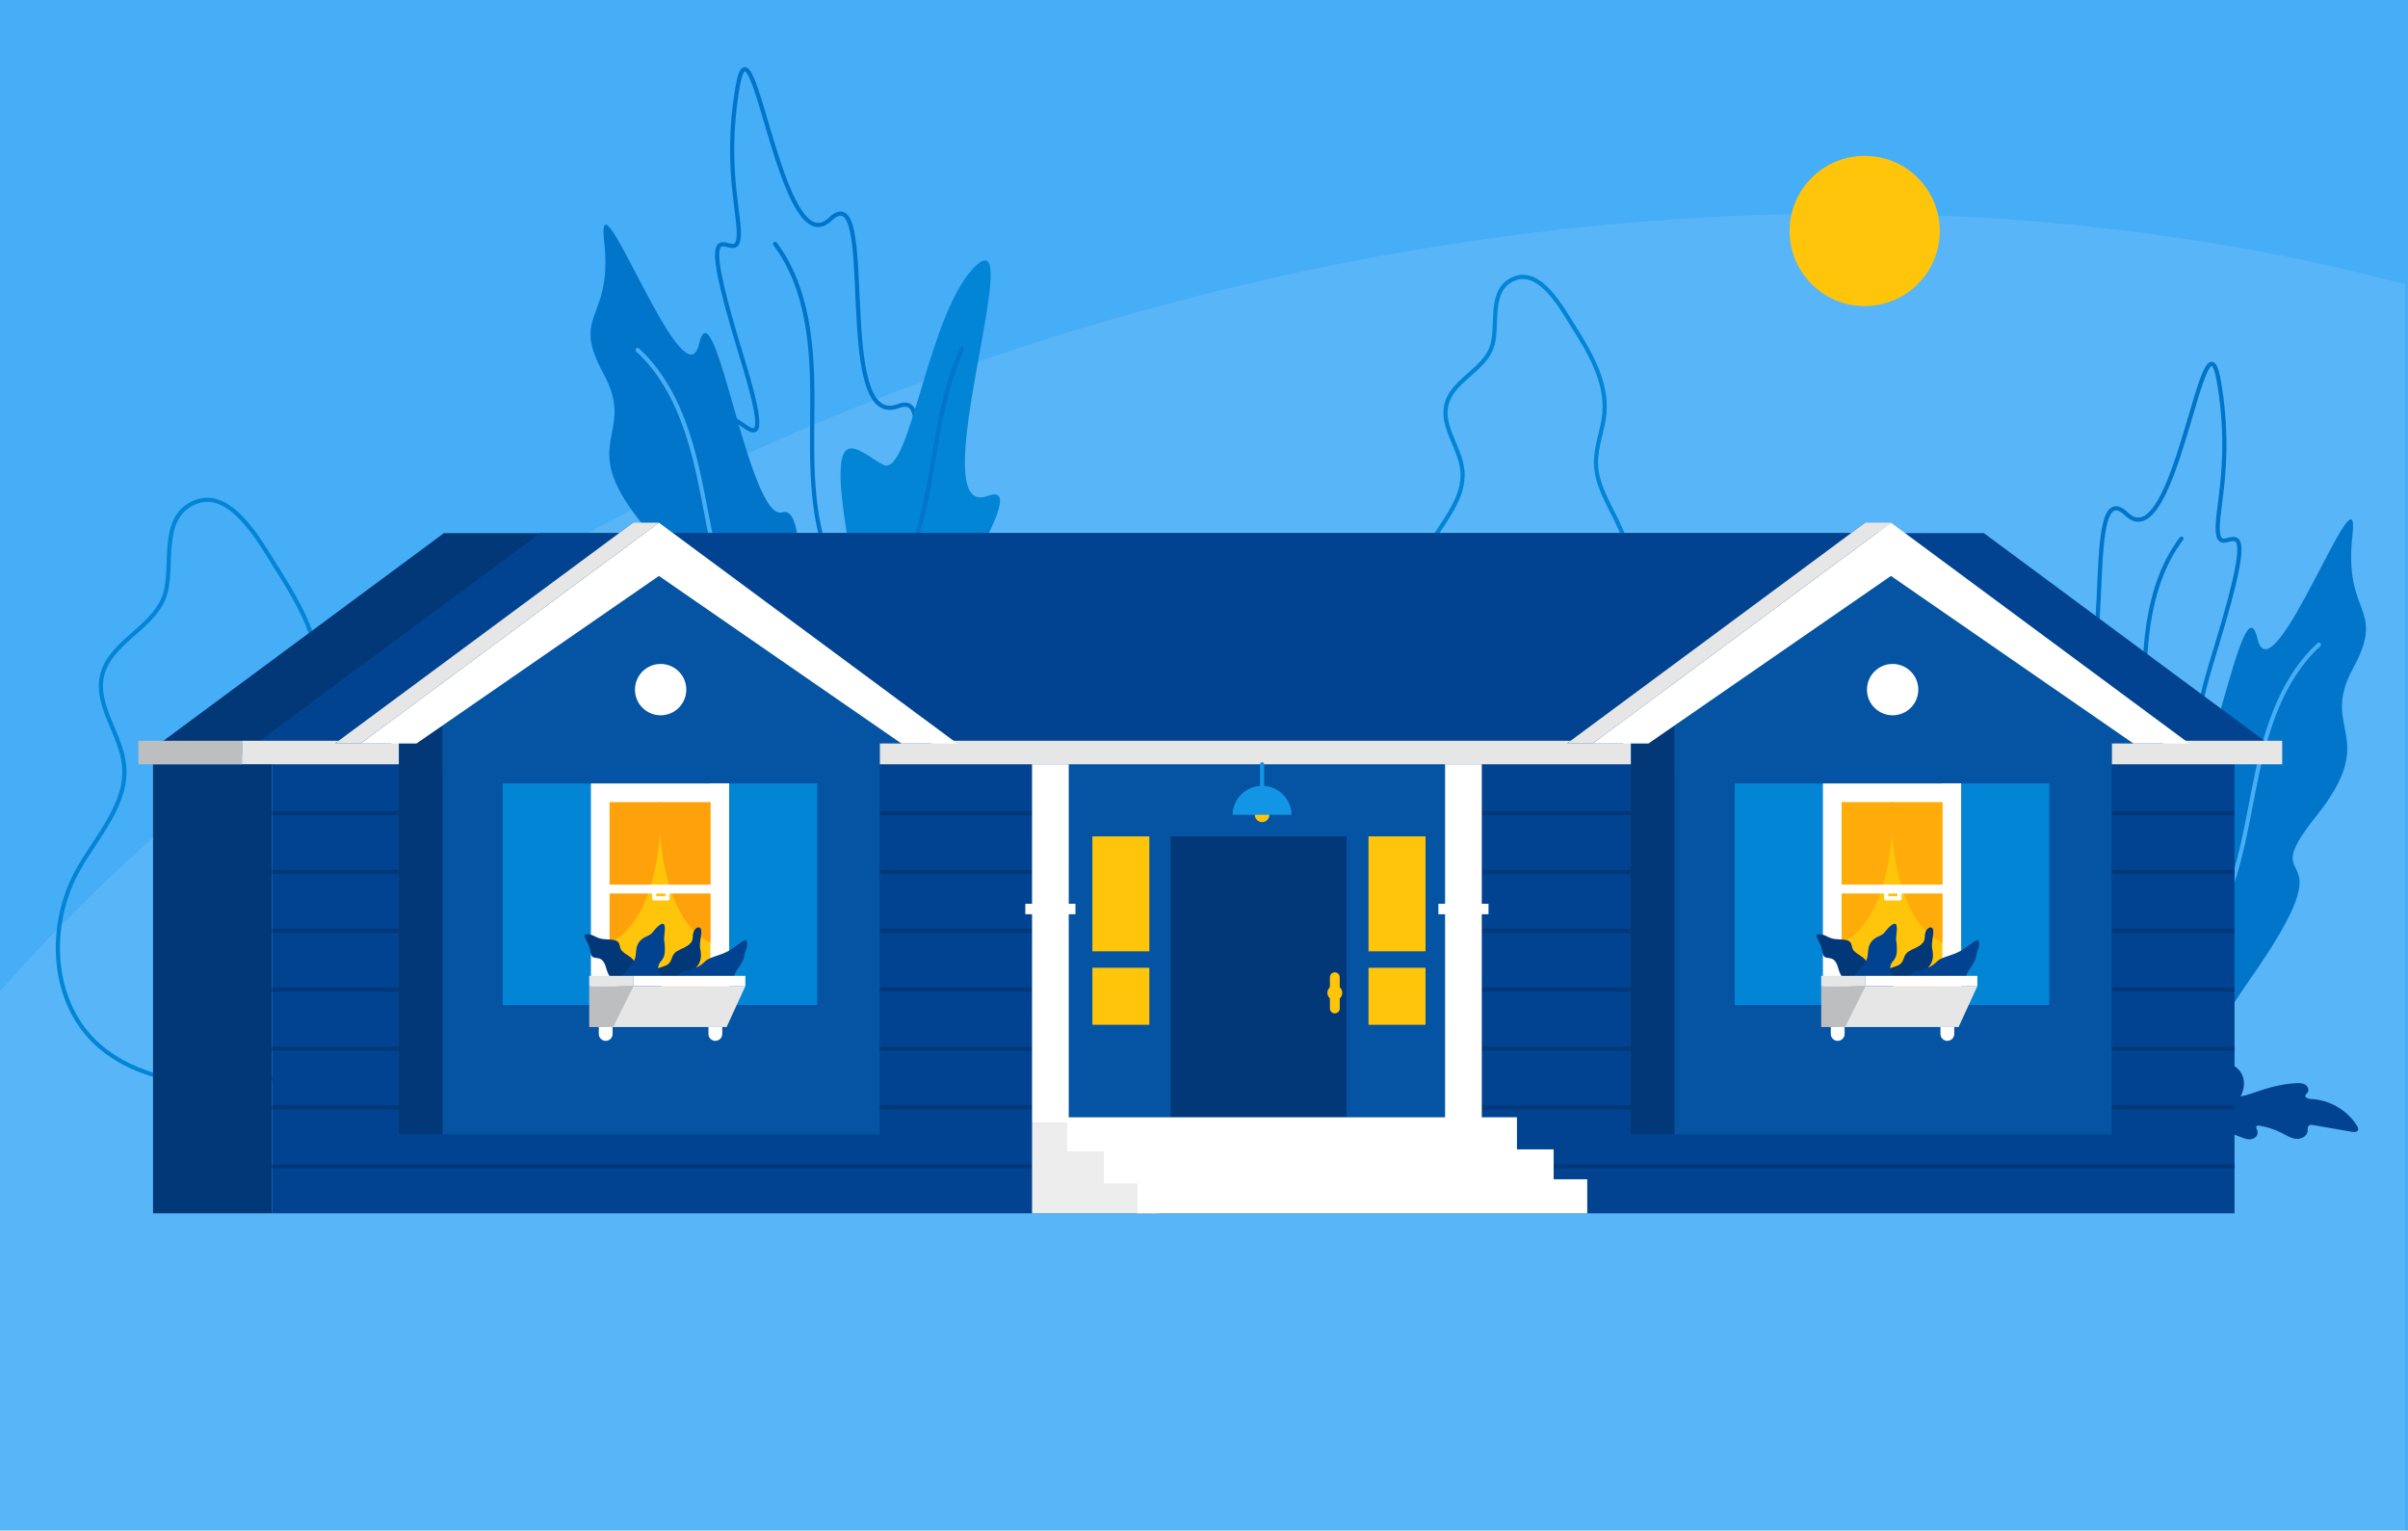 <?xml version="1.0" encoding="UTF-8"?>
<svg width="288px" height="183px" viewBox="0 0 288 183" version="1.1" xmlns="http://www.w3.org/2000/svg" xmlns:xlink="http://www.w3.org/1999/xlink">
    <!-- Generator: Sketch 59.1 (86144) - https://sketch.com -->
    <title>CTA / Illustration / Story</title>
    <desc>Created with Sketch.</desc>
    <g id="CTA-/-Illustration-/-Story" stroke="none" stroke-width="1" fill="none" fill-rule="evenodd">
        <rect id="Rectangle" fill="#46ADF7" x="0" y="-1.24" width="288" height="184.24"></rect>
        <path d="M139.191,36.439 C191.986,22.292 243.933,22.374 287.657,33.991 L287.653,183 L0.002,183 L8.5975671e-13,118.486 C32.372,82.06 81.017,52.027 139.191,36.439 Z" id="Combined-Shape" fill="#FFFFFF" opacity="0.1"></path>
        <g id="plant-copy" transform="translate(95.105, 56.267) scale(-1, 1) translate(-95.105, -56.267) translate(70.605, 8.267)">
            <path d="M25.138,88.667 C25.581,88.104 26.023,87.54 26.463,86.978 C27.127,86.134 27.795,85.283 28.632,84.61 C29.468,83.939 30.497,83.455 31.569,83.463 C32.643,83.473 33.742,84.056 34.177,85.035 C34.566,85.911 34.374,86.965 33.873,87.78 C33.124,88.99 31.768,89.725 30.38,90.036 C28.991,90.344 27.548,90.277 26.126,90.211" id="Fill-1" fill="#024391"></path>
            <path d="M17.403,87.914 C15.85,86.971 13.972,86.454 12.195,86.828 C11.6,86.954 10.985,87.21 10.676,87.732 C10.341,88.298 10.463,89.052 10.844,89.587 C11.389,90.358 12.342,90.713 13.248,90.982 C14.395,91.32 15.568,91.583 16.754,91.743 C17.614,91.858 19.562,92.302 20.352,91.87 C21.946,90.997 18.061,88.311 17.403,87.914" id="Fill-3" fill="#024391"></path>
            <path d="M22.498,77.631 C22.498,77.631 4.183,37.192 12.138,40.281 C20.094,43.369 14.412,12.316 20.334,17.961 C26.254,23.606 29.591,-8.337 31.386,2.118 C33.184,12.571 30.617,18.586 31.386,20.712 C32.157,22.837 36.777,15.291 30.875,34.462 C24.971,53.633 35.492,33.018 31.644,47.433 C27.793,61.847 22.498,77.631 22.498,77.631" id="Fill-5" stroke="#0075C9" stroke-width="0.5"></path>
            <path d="M26.904,20.896 C22.948,26.164 22.426,33.194 22.448,39.782 C22.47,46.37 22.837,53.215 20.236,59.268 C19.085,61.945 17.384,64.374 16.428,67.126 C15.473,69.877 15.405,73.212 17.304,75.422" id="Stroke-7" stroke="#0075C9" stroke-width="0.5" stroke-linecap="round" stroke-linejoin="round"></path>
            <path d="M20.798,87.144 C20.798,87.144 15.953,68.25 20.815,70.857 C25.677,73.465 22.097,51.8 26.059,52.991 C30.021,54.18 34.195,25.188 35.987,32.846 C37.781,40.504 48.441,10.904 47.35,20.55 C46.258,30.194 51.458,29.012 47.41,36.442 C43.361,43.873 50.748,44.417 42.991,54.124 C35.234,63.829 47.493,55.858 35.224,73.409 C22.957,90.96 34.674,83.57 28.179,91.415 C21.684,99.258 20.798,87.144 20.798,87.144" id="Fill-9" fill="#0075C9"></path>
            <path d="M43.34,33.579 C39.139,37.434 37.214,43.152 36.006,48.723 C34.798,54.295 34.117,60.064 31.729,65.24 C30.178,68.597 27.951,71.603 26.26,74.891 C24.57,78.184 23.413,81.965 24.239,85.572" id="Stroke-11" stroke="#46ADF7" stroke-width="0.5" stroke-linecap="round" stroke-linejoin="round"></path>
            <path d="M23.031,94.223 C23.031,94.223 5.324,81.539 13.021,82.421 C20.722,83.303 -6.482,48.006 1.474,51.025 C9.43,54.047 -3.145,18.136 2.757,23.387 C8.66,28.639 10.712,49.229 14.049,47.274 C17.385,45.32 20.465,41.833 18.411,54.997 C16.358,68.161 22.004,51.288 21.491,62.932 C20.978,74.578 29.19,67.378 26.11,80.8 L23.031,94.223 Z" id="Fill-13" fill="#0385D6"></path>
            <path d="M4.576,33.506 C8.347,41.732 7.528,51.519 11.456,59.668 C12.944,62.757 15.066,65.502 16.561,68.584 C17.911,71.368 18.723,74.38 19.428,77.39 C20.052,80.056 21.059,84.216 21.985,88.39" id="Stroke-15" stroke="#0075C9" stroke-width="0.5" stroke-linecap="round" stroke-linejoin="round"></path>
            <path d="M25.726,86.87 C25.794,86.8 25.866,86.729 25.959,86.702 C26.222,86.629 26.425,86.965 26.418,87.239 C26.413,87.512 26.311,87.798 26.413,88.052 C26.521,88.323 26.841,88.462 27.131,88.443 C27.422,88.426 27.69,88.285 27.942,88.134 C28.811,87.611 29.59,86.94 30.458,86.41 C31.326,85.878 32.331,85.482 33.342,85.593 C33.281,86.264 33.222,86.933 33.16,87.604 C34.074,87.697 34.97,87.354 35.838,87.052 C37.394,86.51 39.008,86.08 40.656,86.007 C41.029,85.99 41.429,86 41.741,86.208 C42.052,86.415 42.212,86.892 41.967,87.174 C41.887,87.266 41.768,87.336 41.733,87.453 C41.639,87.743 42.069,87.889 42.375,87.9 C44.585,87.981 46.719,89.214 47.896,91.085 C48.001,91.253 48.103,91.465 48.015,91.644 C47.9,91.877 47.567,91.868 47.31,91.824 C45.757,91.555 44.206,91.287 42.655,91.019 C42.482,90.99 42.285,90.964 42.149,91.078 C41.964,91.229 42.02,91.521 41.991,91.763 C41.92,92.366 41.218,92.719 40.612,92.661 C40.005,92.604 39.472,92.262 38.93,91.982 C38.073,91.538 37.144,91.234 36.188,91.085 C36.105,91.073 36.013,91.061 35.941,91.105 C35.743,91.229 35.923,91.521 35.996,91.744 C36.133,92.162 35.746,92.605 35.318,92.695 C34.886,92.785 34.446,92.629 34.039,92.468 C32.501,91.865 30.826,91.168 29.263,91.691 C27.976,92.119 27.084,93.283 25.908,93.964 C25.13,94.413 23.842,94.827 22.93,94.702 C21.906,94.562 22.402,93.258 22.606,92.469 C23.149,90.378 24.23,88.428 25.726,86.87" id="Fill-17" fill="#024391"></path>
            <path d="M21.095,90.702 C19.52,89.335 17.551,88.153 15.48,88.397 C15.123,88.963 16.533,89.525 16.18,90.093 C16.003,90.378 15.572,90.281 15.261,90.154 C13.339,89.359 11.316,88.66 9.237,88.718 C8.882,88.728 8.438,88.832 8.367,89.18 C8.248,89.766 9.339,90.21 9.031,90.725 C8.905,90.937 8.613,90.961 8.367,90.969 C6.539,91.034 4.602,91.576 3.435,92.986 C3.218,93.249 3.027,93.636 3.226,93.917 C3.401,94.158 3.756,94.156 4.054,94.129 C5.144,94.03 6.238,93.93 7.331,93.833 C7.641,93.805 8.029,93.816 8.166,94.095 C8.318,94.399 8.041,94.727 7.818,94.984 C7.594,95.238 7.422,95.678 7.701,95.872 C7.793,95.935 7.91,95.948 8.022,95.955 C10.599,96.091 12.859,93.81 15.432,94.003 C15.468,94.326 15.235,94.605 15.074,94.885 C14.912,95.164 14.848,95.585 15.12,95.76 C15.22,95.821 15.342,95.835 15.461,95.836 C16.836,95.872 18.086,94.858 19.462,94.927 C20.187,94.965 20.867,95.303 21.589,95.391 C22.855,95.548 23.505,94.785 23.191,93.616 C22.875,92.43 22,91.489 21.095,90.702" id="Fill-19" fill="#024391"></path>
        </g>
        <g id="plant-copy-2" transform="translate(234, 43.5)">
            <path d="M25.138,88.667 C25.581,88.104 26.023,87.54 26.463,86.978 C27.127,86.134 27.795,85.283 28.632,84.61 C29.468,83.939 30.497,83.455 31.569,83.463 C32.643,83.473 33.742,84.056 34.177,85.035 C34.566,85.911 34.374,86.965 33.873,87.78 C33.124,88.99 31.768,89.725 30.38,90.036 C28.991,90.344 27.548,90.277 26.126,90.211" id="Fill-1" fill="#024391"></path>
            <path d="M17.403,87.914 C15.85,86.971 13.972,86.454 12.195,86.828 C11.6,86.954 10.985,87.21 10.676,87.732 C10.341,88.298 10.463,89.052 10.844,89.587 C11.389,90.358 12.342,90.713 13.248,90.982 C14.395,91.32 15.568,91.583 16.754,91.743 C17.614,91.858 19.562,92.302 20.352,91.87 C21.946,90.997 18.061,88.311 17.403,87.914" id="Fill-3" fill="#024391"></path>
            <path d="M22.498,77.631 C22.498,77.631 4.183,37.192 12.138,40.281 C20.094,43.369 14.412,12.316 20.334,17.961 C26.254,23.606 29.591,-8.337 31.386,2.118 C33.184,12.571 30.617,18.586 31.386,20.712 C32.157,22.837 36.777,15.291 30.875,34.462 C24.971,53.633 35.492,33.018 31.644,47.433 C27.793,61.847 22.498,77.631 22.498,77.631" id="Fill-5" stroke="#0075C9" stroke-width="0.5"></path>
            <path d="M26.904,20.896 C22.948,26.164 22.426,33.194 22.448,39.782 C22.47,46.37 22.837,53.215 20.236,59.268 C19.085,61.945 17.384,64.374 16.428,67.126 C15.473,69.877 15.405,73.212 17.304,75.422" id="Stroke-7" stroke="#0075C9" stroke-width="0.5" stroke-linecap="round" stroke-linejoin="round"></path>
            <path d="M20.798,87.144 C20.798,87.144 15.953,68.25 20.815,70.857 C25.677,73.465 22.097,51.8 26.059,52.991 C30.021,54.18 34.195,25.188 35.987,32.846 C37.781,40.504 48.441,10.904 47.35,20.55 C46.258,30.194 51.458,29.012 47.41,36.442 C43.361,43.873 50.748,44.417 42.991,54.124 C35.234,63.829 47.493,55.858 35.224,73.409 C22.957,90.96 34.674,83.57 28.179,91.415 C21.684,99.258 20.798,87.144 20.798,87.144" id="Fill-9" fill="#0075C9"></path>
            <path d="M43.34,33.579 C39.139,37.434 37.214,43.152 36.006,48.723 C34.798,54.295 34.117,60.064 31.729,65.24 C30.178,68.597 27.951,71.603 26.26,74.891 C24.57,78.184 23.413,81.965 24.239,85.572" id="Stroke-11" stroke="#46ADF7" stroke-width="0.5" stroke-linecap="round" stroke-linejoin="round"></path>
            <path d="M23.031,94.223 C23.031,94.223 5.324,81.539 13.021,82.421 C20.722,83.303 -6.482,48.006 1.474,51.025 C9.43,54.047 -3.145,18.136 2.757,23.387 C8.66,28.639 10.712,49.229 14.049,47.274 C17.385,45.32 20.465,41.833 18.411,54.997 C16.358,68.161 22.004,51.288 21.491,62.932 C20.978,74.578 29.19,67.378 26.11,80.8 L23.031,94.223 Z" id="Fill-13" fill="#0385D6"></path>
            <path d="M4.576,33.506 C8.347,41.732 7.528,51.519 11.456,59.668 C12.944,62.757 15.066,65.502 16.561,68.584 C17.911,71.368 18.723,74.38 19.428,77.39 C20.052,80.056 21.059,84.216 21.985,88.39" id="Stroke-15" stroke="#0075C9" stroke-width="0.5" stroke-linecap="round" stroke-linejoin="round"></path>
            <path d="M25.726,86.87 C25.794,86.8 25.866,86.729 25.959,86.702 C26.222,86.629 26.425,86.965 26.418,87.239 C26.413,87.512 26.311,87.798 26.413,88.052 C26.521,88.323 26.841,88.462 27.131,88.443 C27.422,88.426 27.69,88.285 27.942,88.134 C28.811,87.611 29.59,86.94 30.458,86.41 C31.326,85.878 32.331,85.482 33.342,85.593 C33.281,86.264 33.222,86.933 33.16,87.604 C34.074,87.697 34.97,87.354 35.838,87.052 C37.394,86.51 39.008,86.08 40.656,86.007 C41.029,85.99 41.429,86 41.741,86.208 C42.052,86.415 42.212,86.892 41.967,87.174 C41.887,87.266 41.768,87.336 41.733,87.453 C41.639,87.743 42.069,87.889 42.375,87.9 C44.585,87.981 46.719,89.214 47.896,91.085 C48.001,91.253 48.103,91.465 48.015,91.644 C47.9,91.877 47.567,91.868 47.31,91.824 C45.757,91.555 44.206,91.287 42.655,91.019 C42.482,90.99 42.285,90.964 42.149,91.078 C41.964,91.229 42.02,91.521 41.991,91.763 C41.92,92.366 41.218,92.719 40.612,92.661 C40.005,92.604 39.472,92.262 38.93,91.982 C38.073,91.538 37.144,91.234 36.188,91.085 C36.105,91.073 36.013,91.061 35.941,91.105 C35.743,91.229 35.923,91.521 35.996,91.744 C36.133,92.162 35.746,92.605 35.318,92.695 C34.886,92.785 34.446,92.629 34.039,92.468 C32.501,91.865 30.826,91.168 29.263,91.691 C27.976,92.119 27.084,93.283 25.908,93.964 C25.13,94.413 23.842,94.827 22.93,94.702 C21.906,94.562 22.402,93.258 22.606,92.469 C23.149,90.378 24.23,88.428 25.726,86.87" id="Fill-17" fill="#024391"></path>
            <path d="M21.095,90.702 C19.52,89.335 17.551,88.153 15.48,88.397 C15.123,88.963 16.533,89.525 16.18,90.093 C16.003,90.378 15.572,90.281 15.261,90.154 C13.339,89.359 11.316,88.66 9.237,88.718 C8.882,88.728 8.438,88.832 8.367,89.18 C8.248,89.766 9.339,90.21 9.031,90.725 C8.905,90.937 8.613,90.961 8.367,90.969 C6.539,91.034 4.602,91.576 3.435,92.986 C3.218,93.249 3.027,93.636 3.226,93.917 C3.401,94.158 3.756,94.156 4.054,94.129 C5.144,94.03 6.238,93.93 7.331,93.833 C7.641,93.805 8.029,93.816 8.166,94.095 C8.318,94.399 8.041,94.727 7.818,94.984 C7.594,95.238 7.422,95.678 7.701,95.872 C7.793,95.935 7.91,95.948 8.022,95.955 C10.599,96.091 12.859,93.81 15.432,94.003 C15.468,94.326 15.235,94.605 15.074,94.885 C14.912,95.164 14.848,95.585 15.12,95.76 C15.22,95.821 15.342,95.835 15.461,95.836 C16.836,95.872 18.086,94.858 19.462,94.927 C20.187,94.965 20.867,95.303 21.589,95.391 C22.855,95.548 23.505,94.785 23.191,93.616 C22.875,92.43 22,91.489 21.095,90.702" id="Fill-19" fill="#024391"></path>
        </g>
        <g id="Group" transform="translate(6, 18)">
            <path d="M13.601,53.443 C12.141,57.171 7.172,58.821 6.225,62.713 C5.34,66.352 8.462,69.752 8.839,73.48 C9.308,78.118 5.584,81.957 3.314,86.03 C-0.287,92.491 0.016,101.421 5.332,106.564 C8.604,109.729 13.235,111.104 17.764,111.579 C21.862,112.008 26.195,111.742 29.777,109.708 C34.323,107.125 37.009,101.945 37.468,96.737 C37.926,91.528 36.399,86.312 34.099,81.615 C32.647,78.65 30.841,75.68 30.771,72.38 C30.711,69.593 31.909,66.928 32.155,64.151 C32.616,58.907 29.691,54.03 26.876,49.583 C25.104,46.782 21.605,40.391 17.426,42.014 C12.831,43.799 14.955,49.982 13.601,53.443 Z" id="Stroke-7" stroke="#0385D6" stroke-width="0.5"></path>
            <path d="M172.371,23.623 C171.307,26.34 167.687,27.542 166.997,30.377 C166.353,33.028 168.627,35.506 168.902,38.221 C169.243,41.6 166.53,44.398 164.876,47.365 C162.253,52.073 162.473,58.578 166.346,62.325 C168.73,64.632 172.105,65.634 175.404,65.98 C178.39,66.292 181.546,66.098 184.156,64.616 C187.468,62.735 189.426,58.96 189.76,55.166 C190.094,51.37 188.981,47.57 187.305,44.149 C186.248,41.989 184.932,39.825 184.88,37.42 C184.837,35.389 185.71,33.448 185.889,31.425 C186.225,27.604 184.094,24.051 182.043,20.811 C180.752,18.77 178.202,14.114 175.158,15.297 C171.81,16.597 173.358,21.101 172.371,23.623 Z" id="Stroke-7-Copy" stroke="#0385D6" stroke-width="0.5"></path>
            <polygon id="Fill-9" fill="#024391" points="26.541 127.069 261.252 127.069 261.252 70.718 26.541 70.718"></polygon>
            <line x1="26.542" y1="79.216" x2="261.252" y2="79.216" id="Stroke-11" stroke="#023878" stroke-width="0.5"></line>
            <line x1="26.542" y1="86.256" x2="261.252" y2="86.256" id="Stroke-12" stroke="#023878" stroke-width="0.5"></line>
            <line x1="26.542" y1="93.294" x2="261.252" y2="93.294" id="Stroke-13" stroke="#023878" stroke-width="0.5"></line>
            <line x1="26.542" y1="100.333" x2="261.252" y2="100.333" id="Stroke-14" stroke="#023878" stroke-width="0.5"></line>
            <line x1="261.252" y1="107.373" x2="26.542" y2="107.373" id="Stroke-15" stroke="#023878" stroke-width="0.5"></line>
            <line x1="26.542" y1="114.411" x2="261.252" y2="114.411" id="Stroke-16" stroke="#023878" stroke-width="0.5"></line>
            <line x1="26.542" y1="121.45" x2="261.252" y2="121.45" id="Stroke-17" stroke="#023878" stroke-width="0.5"></line>
            <polygon id="Fill-18" fill="#EDEDED" points="117.435 127.069 132.513 127.069 132.513 116.311 117.435 116.311"></polygon>
            <polygon id="Fill-19" fill="#023878" points="11.412 72.149 47.09 45.747 219.751 45.747 255.427 72.149"></polygon>
            <polygon id="Fill-20" fill="#024391" points="22.94 72.149 58.618 45.747 231.279 45.747 266.956 72.149"></polygon>
            <polygon id="Fill-21" fill="#0454A3" points="121.825 115.525 168.072 115.525 168.072 70.839 121.825 70.839"></polygon>
            <polygon id="Fill-22" fill="#E6E6E6" points="22.94 73.38 266.956 73.38 266.956 70.569 22.94 70.569"></polygon>
            <polygon id="Fill-23" fill="#0454A3" points="98.738 70.896 69.737 50.86 40.737 70.896 34.06 70.896 69.737 44.495 105.415 70.896"></polygon>
            <polyline id="Fill-24" fill="#0454A3" points="99.213 65.857 99.213 117.619 46.655 117.619 46.655 65.857"></polyline>
            <polygon id="Fill-25" fill="#0385D6" points="54.13 102.157 64.667 102.157 64.667 75.675 54.13 75.675"></polygon>
            <polygon id="Fill-26" fill="#0385D6" points="81.201 102.157 91.739 102.157 91.739 75.675 81.201 75.675"></polygon>
            <polygon id="Fill-27" fill="#FFFFFF" points="64.667 102.157 81.201 102.157 81.201 75.675 64.667 75.675"></polygon>
            <polygon id="Fill-28" fill="#FFC50A" points="66.912 99.912 79.221 99.912 79.221 77.92 66.912 77.92"></polygon>
            <polygon id="Fill-29" fill="#FFFFFF" points="78.957 101.748 81.201 101.748 81.201 75.675 78.957 75.675"></polygon>
            <polygon id="Fill-30" fill="#023878" points="41.704 117.619 46.933 117.619 46.933 67.688 41.704 67.688"></polygon>
            <path d="M73.066,77.92 C73.066,77.92 73.596,91.572 66.911,94.714 L66.911,77.92 L73.066,77.92 Z" id="Fill-31" fill="#FFA10B"></path>
            <path d="M72.819,77.92 C72.819,77.92 72.29,91.572 78.975,94.714 L78.975,77.92 L72.819,77.92 Z" id="Fill-33" fill="#FFA10B"></path>
            <polygon id="Fill-35" fill="#FFFFFF" points="66.424 88.828 79.444 88.828 79.444 87.767 66.424 87.767"></polygon>
            <polyline id="Stroke-36" stroke="#FFFFFF" stroke-width="0.5" stroke-linecap="round" stroke-linejoin="round" points="72.238 88.828 72.238 89.409 73.844 89.409 73.844 88.828"></polyline>
            <path d="M68.164,98.973 C68.164,98.973 67.054,99.799 66.503,97.756 C65.954,95.713 64.809,97.227 64.617,95.832 C64.424,94.437 63.362,93.715 64.254,93.715 C65.147,93.715 65.227,94.268 66.503,94.31 C67.781,94.352 68.036,94.479 68.164,95.245 C68.291,96.01 69.523,96.265 69.821,96.902 C70.119,97.539 70.851,98.22 70.076,98.973 L68.164,98.973 Z" id="Fill-37" fill="#023878"></path>
            <path d="M71.874,98.71 C71.874,98.71 71.858,97.992 73.188,97.606 C74.518,97.221 74.114,96.612 74.666,95.983 C75.217,95.355 76.858,95.236 76.858,94.049 C76.858,92.863 77.745,92.604 77.857,93.163 C77.969,93.723 77.586,94.749 77.754,95.495 C77.923,96.241 77.855,97.012 77.329,97.606 C76.803,98.2 77.099,98.853 76.858,99.553 C76.617,100.253 71.485,99.269 71.485,99.269 L71.874,98.71 Z" id="Fill-39" fill="#023878"></path>
            <path d="M75.046,98.71 C75.046,98.71 75.221,98.209 76.279,98.001 C77.338,97.791 77.86,97.406 78.381,96.904 C78.902,96.402 80.157,96.263 81.18,95.673 C82.203,95.082 83.33,93.9 83.357,94.7 C83.384,95.499 83.14,95.414 83.002,96.342 C82.862,97.27 81.855,98.174 81.855,98.556 C81.855,98.938 81.368,99.139 81.368,99.139 L75.046,98.71 Z" id="Fill-42" fill="#024391"></path>
            <path d="M68.13,100.503 C68.13,100.503 67.727,99.352 68.808,98.152 C69.89,96.951 70.001,96.801 70.077,95.735 C70.151,94.668 70.712,94.22 71.424,93.92 C72.136,93.62 72.06,93.321 72.697,92.759 C73.332,92.198 73.632,92.341 73.482,93.561 C73.332,94.781 73.521,94.182 73.52,95.566 C73.519,96.951 72.771,96.839 72.734,97.662 C72.697,98.486 73.647,98.8 73.078,99.915 C72.51,101.031 68.13,100.503 68.13,100.503" id="Fill-44" fill="#024391"></path>
            <polygon id="Fill-46" fill="#E6E6E6" points="80.902 104.796 66.443 104.796 66.443 99.913 83.146 99.913"></polygon>
            <polygon id="Fill-47" fill="#BCBEC0" points="67.327 104.796 64.471 104.796 64.471 99.913 69.775 99.913"></polygon>
            <polygon id="Fill-48" fill="#E6E6E6" points="64.47 99.912 69.776 99.912 69.776 98.675 64.47 98.675"></polygon>
            <polygon id="Fill-49" fill="#FFFFFF" points="69.776 99.912 83.146 99.912 83.146 98.675 69.776 98.675"></polygon>
            <path d="M66.443,106.448 L66.443,106.448 C65.987,106.448 65.617,106.078 65.617,105.622 L65.617,104.796 L67.269,104.796 L67.269,105.622 C67.269,106.078 66.899,106.448 66.443,106.448" id="Fill-50" fill="#FFFFFF"></path>
            <path d="M79.558,106.448 L79.558,106.448 C79.102,106.448 78.732,106.078 78.732,105.622 L78.732,104.796 L80.384,104.796 L80.384,105.622 C80.384,106.078 80.014,106.448 79.558,106.448" id="Fill-51" fill="#FFFFFF"></path>
            <polygon id="Fill-52" fill="#0454A3" points="99.213 66.027 73.13 48.127 46.933 66.027 46.933 73.959 99.213 73.959"></polygon>
            <polygon id="Fill-53" fill="#FFFFFF" points="101.81 70.896 72.81 50.86 43.809 70.896 37.133 70.896 72.81 44.495 108.487 70.896"></polygon>
            <polygon id="Fill-54" fill="#E6E6E6" points="69.738 44.494 72.81 44.494 37.133 70.896 34.06 70.896"></polygon>
            <polygon id="Fill-56" fill="#0454A3" points="246.087 70.896 217.086 50.86 188.086 70.896 181.409 70.896 217.086 44.495 252.764 70.896"></polygon>
            <polyline id="Fill-57" fill="#0454A3" points="246.563 65.857 246.563 117.619 194.005 117.619 194.005 65.857"></polyline>
            <polygon id="Fill-58" fill="#0385D6" points="201.478 102.157 212.016 102.157 212.016 75.675 201.478 75.675"></polygon>
            <polygon id="Fill-59" fill="#0385D6" points="228.55 102.157 239.088 102.157 239.088 75.675 228.55 75.675"></polygon>
            <polygon id="Fill-60" fill="#FFFFFF" points="212.016 102.157 228.55 102.157 228.55 75.675 212.016 75.675"></polygon>
            <polygon id="Fill-61" fill="#FFC50A" points="214.26 99.912 226.569 99.912 226.569 77.92 214.26 77.92"></polygon>
            <polygon id="Fill-62" fill="#FFFFFF" points="226.306 101.748 228.55 101.748 228.55 75.675 226.306 75.675"></polygon>
            <polygon id="Fill-63" fill="#023878" points="189.053 117.619 194.282 117.619 194.282 67.688 189.053 67.688"></polygon>
            <path d="M220.415,77.92 C220.415,77.92 220.945,91.572 214.26,94.714 L214.26,77.92 L220.415,77.92 Z" id="Fill-64" fill="#FFAC0A"></path>
            <path d="M220.169,77.92 C220.169,77.92 219.638,91.572 226.324,94.714 L226.324,77.92 L220.169,77.92 Z" id="Fill-66" fill="#FFAC0A"></path>
            <polygon id="Fill-68" fill="#FFFFFF" points="213.773 88.828 226.794 88.828 226.794 87.767 213.773 87.767"></polygon>
            <polyline id="Stroke-69" stroke="#FFFFFF" stroke-width="0.5" stroke-linecap="round" stroke-linejoin="round" points="219.587 88.828 219.587 89.409 221.193 89.409 221.193 88.828"></polyline>
            <path d="M215.513,98.973 C215.513,98.973 214.403,99.799 213.853,97.756 C213.303,95.713 212.158,97.227 211.966,95.832 C211.773,94.437 210.711,93.715 211.603,93.715 C212.496,93.715 212.576,94.268 213.853,94.31 C215.131,94.352 215.385,94.479 215.513,95.245 C215.64,96.01 216.873,96.265 217.171,96.902 C217.468,97.539 218.2,98.22 217.426,98.973 L215.513,98.973 Z" id="Fill-70" fill="#023878"></path>
            <path d="M219.223,98.71 C219.223,98.71 219.207,97.992 220.537,97.606 C221.867,97.221 221.464,96.612 222.015,95.983 C222.566,95.355 224.207,95.236 224.207,94.049 C224.207,92.863 225.094,92.604 225.206,93.163 C225.319,93.723 224.935,94.749 225.103,95.495 C225.272,96.241 225.205,97.012 224.678,97.606 C224.152,98.2 224.448,98.853 224.207,99.553 C223.966,100.253 218.834,99.269 218.834,99.269 L219.223,98.71 Z" id="Fill-72" fill="#023878"></path>
            <path d="M222.395,98.71 C222.395,98.71 222.569,98.209 223.628,98.001 C224.687,97.791 225.209,97.406 225.73,96.904 C226.251,96.402 227.507,96.263 228.529,95.673 C229.552,95.082 230.679,93.9 230.706,94.7 C230.733,95.499 230.489,95.414 230.351,96.342 C230.212,97.27 229.204,98.174 229.204,98.556 C229.204,98.938 228.718,99.139 228.718,99.139 L222.395,98.71 Z" id="Fill-75" fill="#024391"></path>
            <path d="M215.479,100.503 C215.479,100.503 215.077,99.352 216.157,98.152 C217.239,96.951 217.351,96.801 217.426,95.735 C217.5,94.668 218.062,94.22 218.773,93.92 C219.485,93.62 219.409,93.321 220.046,92.759 C220.682,92.198 220.981,92.341 220.831,93.561 C220.682,94.781 220.87,94.182 220.869,95.566 C220.869,96.951 220.12,96.839 220.083,97.662 C220.046,98.486 220.996,98.8 220.427,99.915 C219.859,101.031 215.479,100.503 215.479,100.503" id="Fill-77" fill="#024391"></path>
            <polygon id="Fill-79" fill="#E6E6E6" points="228.25 104.796 213.792 104.796 213.792 99.913 230.495 99.913"></polygon>
            <polygon id="Fill-80" fill="#BCBEC0" points="214.676 104.796 211.82 104.796 211.82 99.913 217.124 99.913"></polygon>
            <polygon id="Fill-81" fill="#E6E6E6" points="211.819 99.912 217.124 99.912 217.124 98.675 211.819 98.675"></polygon>
            <polygon id="Fill-82" fill="#FFFFFF" points="217.125 99.912 230.495 99.912 230.495 98.675 217.125 98.675"></polygon>
            <path d="M213.792,106.448 L213.792,106.448 C213.336,106.448 212.966,106.078 212.966,105.622 L212.966,104.796 L214.618,104.796 L214.618,105.622 C214.618,106.078 214.248,106.448 213.792,106.448" id="Fill-83" fill="#FFFFFF"></path>
            <path d="M226.907,106.448 L226.907,106.448 C226.451,106.448 226.081,106.078 226.081,105.622 L226.081,104.796 L227.733,104.796 L227.733,105.622 C227.733,106.078 227.364,106.448 226.907,106.448" id="Fill-84" fill="#FFFFFF"></path>
            <polygon id="Fill-85" fill="#0454A3" points="246.563 66.027 220.479 48.127 194.282 66.027 194.282 73.959 246.563 73.959"></polygon>
            <polygon id="Fill-86" fill="#FFFFFF" points="249.159 70.896 220.159 50.86 191.158 70.896 184.482 70.896 220.159 44.495 255.836 70.896"></polygon>
            <polygon id="Fill-87" fill="#E6E6E6" points="217.086 44.494 220.159 44.494 184.482 70.896 181.409 70.896"></polygon>
            <polygon id="Fill-89" fill="#023878" points="12.303 127.069 26.541 127.069 26.541 73.38 12.303 73.38"></polygon>
            <polygon id="Fill-90" fill="#BCBEC0" points="10.558 73.38 22.94 73.38 22.94 70.569 10.558 70.569"></polygon>
            <path d="M121.825,73.38 L121.824,90.06 L122.627,90.06 L122.627,91.307 L121.824,91.306 L121.825,116.311 L117.435,116.311 L117.434,91.306 L116.629,91.307 L116.629,90.06 L117.434,90.06 L117.435,73.38 L121.825,73.38 Z M171.224,73.38 L171.223,90.06 L172.028,90.06 L172.028,91.307 L171.223,91.306 L171.224,116.311 L166.835,116.311 L166.834,91.306 L166.032,91.307 L166.032,90.06 L166.834,90.06 L166.835,73.38 L171.224,73.38 Z" id="Combined-Shape" fill="#FFFFFF"></path>
            <polygon id="Fill-93" fill="#FFFFFF" points="121.639 119.653 175.429 119.653 175.429 115.585 121.639 115.585"></polygon>
            <polygon id="Fill-94" fill="#FFFFFF" points="126.029 123.494 179.819 123.494 179.819 119.425 126.029 119.425"></polygon>
            <polygon id="Fill-95" fill="#FFFFFF" points="130.048 127.069 183.837 127.069 183.837 123.001 130.048 123.001"></polygon>
            <polygon id="Fill-96" fill="#023878" points="133.994 115.525 155.042 115.525 155.042 82.001 133.994 82.001"></polygon>
            <polygon id="Fill-99" fill="#FFC50A" points="157.678 95.743 164.494 95.743 164.494 82.001 157.678 82.001"></polygon>
            <polygon id="Fill-100" fill="#FFC50A" points="124.65 95.743 131.465 95.743 131.465 82.001 124.65 82.001"></polygon>
            <polygon id="Fill-101" fill="#FFC50A" points="157.678 104.525 164.494 104.525 164.494 97.71 157.678 97.71"></polygon>
            <polygon id="Fill-102" fill="#FFC50A" points="124.65 104.525 131.465 104.525 131.465 97.71 124.65 97.71"></polygon>
            <path d="M153.646,103.164 L153.646,103.164 C153.32,103.164 153.057,102.899 153.057,102.574 L153.057,98.845 C153.057,98.519 153.32,98.255 153.646,98.255 C153.972,98.255 154.236,98.519 154.236,98.845 L154.236,102.574 C154.236,102.899 153.972,103.164 153.646,103.164" id="Fill-108" fill="#FFC50A"></path>
            <path d="M145.821,79.422 C145.821,79.905 145.43,80.295 144.948,80.295 C144.466,80.295 144.076,79.905 144.076,79.422 C144.076,78.941 144.466,78.55 144.948,78.55 C145.43,78.55 145.821,78.941 145.821,79.422" id="Fill-109" fill="#FFC50A"></path>
            <path d="M154.537,100.709 C154.537,101.201 154.138,101.599 153.647,101.599 C153.154,101.599 152.756,101.201 152.756,100.709 C152.756,100.218 153.154,99.82 153.647,99.82 C154.138,99.82 154.537,100.218 154.537,100.709" id="Fill-110" fill="#FFC50A"></path>
            <path d="M148.482,79.422 C148.443,77.504 146.876,75.958 144.948,75.958 C143.019,75.958 141.453,77.504 141.414,79.422 L148.482,79.422 Z" id="Fill-112" fill="#1395E5"></path>
            <line x1="144.948" y1="73.38" x2="144.948" y2="75.958" id="Stroke-113" stroke="#1395E5" stroke-width="0.5" stroke-linecap="round" stroke-linejoin="round"></line>
            <path d="M223.431,64.454 C223.431,66.149 222.057,67.524 220.361,67.524 C218.667,67.524 217.292,66.149 217.292,64.454 C217.292,62.758 218.667,61.384 220.361,61.384 C222.057,61.384 223.431,62.758 223.431,64.454" id="Fill-118" fill="#FFFFFF"></path>
            <path d="M76.082,64.454 C76.082,66.149 74.708,67.524 73.012,67.524 C71.318,67.524 69.943,66.149 69.943,64.454 C69.943,62.758 71.318,61.384 73.012,61.384 C74.708,61.384 76.082,62.758 76.082,64.454" id="Fill-119" fill="#FFFFFF"></path>
            <path d="M226.002,9.615 C226.002,14.574 221.981,18.595 217.022,18.595 C212.062,18.595 208.042,14.574 208.042,9.615 C208.042,4.654 212.062,0.634 217.022,0.634 C221.981,0.634 226.002,4.654 226.002,9.615" id="Fill-206" fill="#FFC50A"></path>
        </g>
    </g>
</svg>